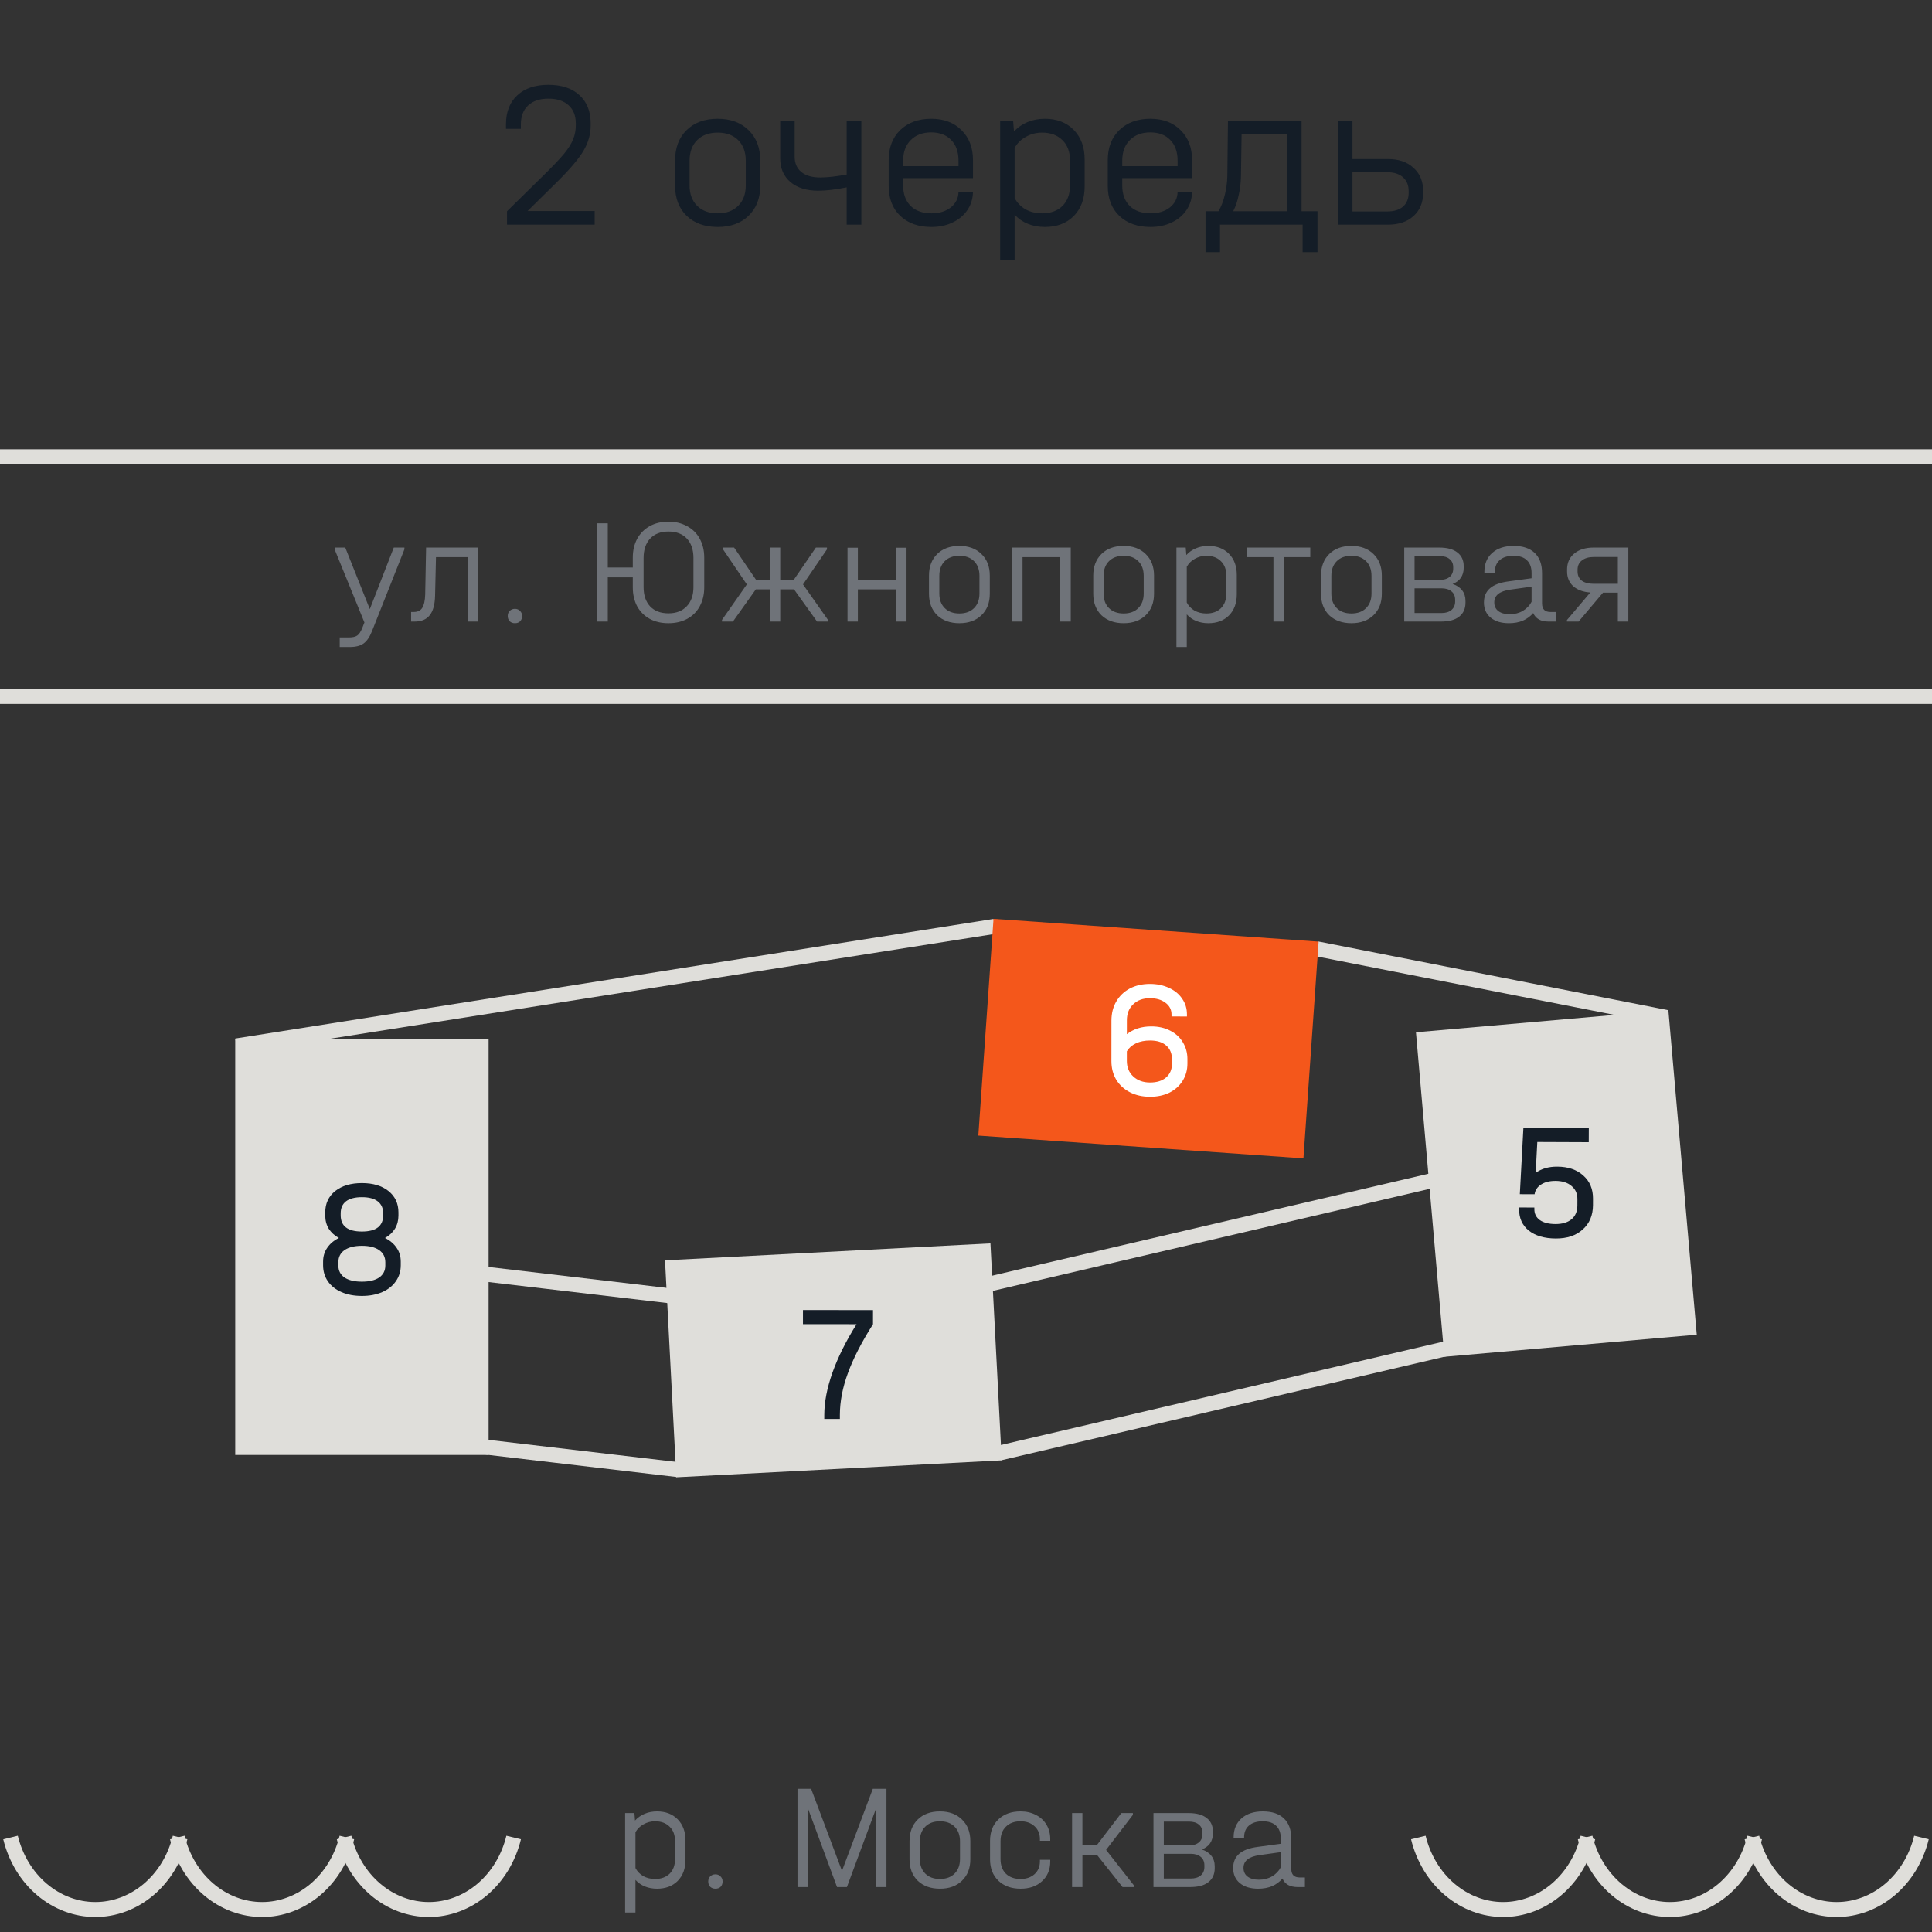 <svg width="129" height="129" viewBox="0 0 129 129" fill="none" xmlns="http://www.w3.org/2000/svg">
<rect x="0" y="0" width="129" height="129" fill="#333333" stroke="none"/>
<path d="M27.003 36.56V36.68L24.843 42.13C24.689 42.523 24.503 42.8 24.283 42.96C24.063 43.12 23.756 43.2 23.363 43.2H22.683V42.56H23.303C23.543 42.56 23.723 42.52 23.843 42.44C23.969 42.36 24.086 42.187 24.193 41.92L24.333 41.56L22.343 36.68V36.56H23.053L24.693 40.67L26.293 36.56H27.003ZM31.94 41.5H31.25V37.2H29.11L29.05 39.77C29.037 40.363 28.917 40.8 28.69 41.08C28.47 41.36 28.137 41.5 27.69 41.5H27.45V40.86H27.62C27.887 40.86 28.077 40.77 28.19 40.59C28.31 40.403 28.377 40.107 28.39 39.7L28.45 36.56H31.94V41.5ZM34.381 41.61C34.241 41.61 34.125 41.567 34.031 41.48C33.945 41.387 33.901 41.27 33.901 41.13C33.901 40.99 33.945 40.877 34.031 40.79C34.125 40.697 34.241 40.65 34.381 40.65C34.521 40.65 34.635 40.697 34.721 40.79C34.815 40.877 34.861 40.99 34.861 41.13C34.861 41.27 34.818 41.387 34.731 41.48C34.645 41.567 34.528 41.61 34.381 41.61ZM44.632 34.83C45.099 34.83 45.512 34.93 45.872 35.13C46.239 35.323 46.522 35.603 46.722 35.97C46.922 36.337 47.022 36.757 47.022 37.23V39.22C47.022 39.693 46.922 40.113 46.722 40.48C46.529 40.84 46.249 41.12 45.882 41.32C45.522 41.513 45.105 41.61 44.632 41.61C44.159 41.61 43.742 41.513 43.382 41.32C43.022 41.12 42.742 40.84 42.542 40.48C42.349 40.113 42.252 39.693 42.252 39.22V38.55H40.582V41.5H39.862V34.94H40.582V37.89H42.252V37.23C42.252 36.757 42.349 36.34 42.542 35.98C42.742 35.613 43.022 35.33 43.382 35.13C43.742 34.93 44.159 34.83 44.632 34.83ZM46.302 37.26C46.302 36.707 46.155 36.273 45.862 35.96C45.569 35.647 45.159 35.49 44.632 35.49C44.112 35.49 43.705 35.647 43.412 35.96C43.119 36.273 42.972 36.707 42.972 37.26V39.2C42.972 39.747 43.119 40.177 43.412 40.49C43.705 40.797 44.112 40.95 44.632 40.95C45.152 40.95 45.559 40.793 45.852 40.48C46.152 40.167 46.302 39.74 46.302 39.2V37.26ZM55.286 41.39V41.5H54.556L53.017 39.35H52.096V41.5H51.407V39.35H50.467L48.937 41.5H48.206V41.39L49.867 39.02L48.276 36.68V36.56H49.017L50.486 38.72H51.407V36.56H52.096V38.72H52.996L54.477 36.56H55.217V36.68L53.617 39.02L55.286 41.39ZM57.279 36.57V38.71H59.829V36.57H60.529V41.5H59.829V39.35H57.279V41.5H56.589V36.57H57.279ZM64.059 41.61C63.446 41.61 62.953 41.433 62.579 41.08C62.212 40.72 62.029 40.243 62.029 39.65V38.43C62.029 37.83 62.212 37.35 62.579 36.99C62.946 36.63 63.439 36.45 64.059 36.45C64.672 36.45 65.162 36.63 65.529 36.99C65.903 37.35 66.089 37.83 66.089 38.43V39.65C66.089 40.243 65.903 40.72 65.529 41.08C65.162 41.433 64.672 41.61 64.059 41.61ZM64.059 40.96C64.472 40.96 64.799 40.84 65.039 40.6C65.279 40.36 65.399 40.037 65.399 39.63V38.45C65.399 38.037 65.279 37.71 65.039 37.47C64.799 37.23 64.472 37.11 64.059 37.11C63.646 37.11 63.319 37.23 63.079 37.47C62.839 37.71 62.719 38.037 62.719 38.45V39.63C62.719 40.037 62.839 40.36 63.079 40.6C63.319 40.84 63.646 40.96 64.059 40.96ZM71.495 36.56V41.5H70.795V37.2H68.275V41.5H67.585V36.56H71.495ZM75.025 41.61C74.412 41.61 73.919 41.433 73.546 41.08C73.179 40.72 72.996 40.243 72.996 39.65V38.43C72.996 37.83 73.179 37.35 73.546 36.99C73.912 36.63 74.406 36.45 75.025 36.45C75.639 36.45 76.129 36.63 76.496 36.99C76.869 37.35 77.055 37.83 77.055 38.43V39.65C77.055 40.243 76.869 40.72 76.496 41.08C76.129 41.433 75.639 41.61 75.025 41.61ZM75.025 40.96C75.439 40.96 75.766 40.84 76.005 40.6C76.246 40.36 76.365 40.037 76.365 39.63V38.45C76.365 38.037 76.246 37.71 76.005 37.47C75.766 37.23 75.439 37.11 75.025 37.11C74.612 37.11 74.285 37.23 74.046 37.47C73.805 37.71 73.686 38.037 73.686 38.45V39.63C73.686 40.037 73.805 40.36 74.046 40.6C74.285 40.84 74.612 40.96 75.025 40.96ZM80.681 36.45C81.255 36.45 81.715 36.627 82.061 36.98C82.408 37.333 82.581 37.803 82.581 38.39V39.68C82.581 40.267 82.408 40.737 82.061 41.09C81.715 41.437 81.255 41.61 80.681 41.61C80.388 41.61 80.118 41.56 79.871 41.46C79.625 41.36 79.415 41.213 79.241 41.02V43.2H78.551V36.56H79.171L79.211 37.06C79.385 36.867 79.598 36.717 79.851 36.61C80.105 36.503 80.381 36.45 80.681 36.45ZM81.881 38.42C81.881 38.02 81.761 37.703 81.521 37.47C81.281 37.23 80.958 37.11 80.551 37.11C80.271 37.11 80.015 37.177 79.781 37.31C79.548 37.437 79.368 37.613 79.241 37.84V40.23C79.361 40.457 79.535 40.637 79.761 40.77C79.995 40.897 80.258 40.96 80.551 40.96C80.958 40.96 81.281 40.843 81.521 40.61C81.761 40.37 81.881 40.05 81.881 39.65V38.42ZM83.278 37.2V36.56H87.488V37.2H85.728V41.5H85.028V37.2H83.278ZM90.235 41.61C89.622 41.61 89.128 41.433 88.755 41.08C88.388 40.72 88.205 40.243 88.205 39.65V38.43C88.205 37.83 88.388 37.35 88.755 36.99C89.122 36.63 89.615 36.45 90.235 36.45C90.848 36.45 91.338 36.63 91.705 36.99C92.078 37.35 92.265 37.83 92.265 38.43V39.65C92.265 40.243 92.078 40.72 91.705 41.08C91.338 41.433 90.848 41.61 90.235 41.61ZM90.235 40.96C90.648 40.96 90.975 40.84 91.215 40.6C91.455 40.36 91.575 40.037 91.575 39.63V38.45C91.575 38.037 91.455 37.71 91.215 37.47C90.975 37.23 90.648 37.11 90.235 37.11C89.822 37.11 89.495 37.23 89.255 37.47C89.015 37.71 88.895 38.037 88.895 38.45V39.63C88.895 40.037 89.015 40.36 89.255 40.6C89.495 40.84 89.822 40.96 90.235 40.96ZM96.991 38.99C97.271 39.083 97.484 39.227 97.631 39.42C97.777 39.607 97.851 39.84 97.851 40.12V40.24C97.851 40.64 97.711 40.95 97.431 41.17C97.157 41.39 96.751 41.5 96.211 41.5H93.761V36.56H96.091C96.631 36.56 97.037 36.67 97.311 36.89C97.591 37.103 97.731 37.407 97.731 37.8V37.92C97.731 38.173 97.667 38.393 97.541 38.58C97.414 38.76 97.231 38.897 96.991 38.99ZM94.451 37.13V38.72H96.131C96.411 38.72 96.631 38.653 96.791 38.52C96.951 38.387 97.031 38.203 97.031 37.97V37.87C97.031 37.637 96.951 37.457 96.791 37.33C96.637 37.197 96.417 37.13 96.131 37.13H94.451ZM97.161 40.05C97.161 39.803 97.077 39.613 96.911 39.48C96.751 39.347 96.527 39.28 96.241 39.28H94.451V40.93H96.251C96.531 40.93 96.751 40.863 96.911 40.73C97.077 40.59 97.161 40.4 97.161 40.16V40.05ZM103.873 40.86V41.5H103.383C103.136 41.5 102.926 41.453 102.753 41.36C102.58 41.26 102.453 41.117 102.373 40.93C102.186 41.15 101.956 41.32 101.683 41.44C101.41 41.553 101.1 41.61 100.753 41.61C100.24 41.61 99.833 41.487 99.533 41.24C99.233 40.993 99.083 40.657 99.083 40.23C99.083 39.83 99.216 39.513 99.483 39.28C99.75 39.047 100.16 38.893 100.713 38.82L102.263 38.61V38.26C102.263 37.887 102.16 37.603 101.953 37.41C101.753 37.21 101.453 37.11 101.053 37.11C100.66 37.11 100.353 37.207 100.133 37.4C99.92 37.587 99.813 37.847 99.813 38.18V38.25H99.113V38.18C99.113 37.653 99.286 37.233 99.633 36.92C99.986 36.607 100.463 36.45 101.063 36.45C101.676 36.45 102.146 36.607 102.473 36.92C102.8 37.233 102.963 37.683 102.963 38.27V40.29C102.963 40.67 103.15 40.86 103.523 40.86H103.873ZM100.803 41.01C101.13 41.01 101.42 40.937 101.673 40.79C101.933 40.637 102.13 40.433 102.263 40.18V39.17L100.833 39.37C100.126 39.47 99.773 39.753 99.773 40.22C99.773 40.467 99.863 40.66 100.043 40.8C100.23 40.94 100.483 41.01 100.803 41.01ZM108.724 41.5H108.024V39.57H107.034L105.404 41.5H104.624V41.4L106.184 39.56C105.704 39.527 105.324 39.387 105.044 39.14C104.77 38.887 104.634 38.56 104.634 38.16V38.03C104.634 37.577 104.794 37.22 105.114 36.96C105.434 36.693 105.867 36.56 106.414 36.56H108.724V41.5ZM108.024 38.98V37.19H106.424C106.084 37.19 105.817 37.267 105.624 37.42C105.43 37.567 105.334 37.773 105.334 38.04V38.15C105.334 38.417 105.427 38.623 105.614 38.77C105.807 38.91 106.077 38.98 106.424 38.98H108.024Z" fill="#6F7379"/>
<line y1="46.5" x2="129" y2="46.5" stroke="#DFDEDA"/>
<line y1="30.5" x2="129" y2="30.5" stroke="#DFDEDA"/>
<path d="M43.87 120.95C44.443 120.95 44.903 121.127 45.25 121.48C45.597 121.833 45.77 122.303 45.77 122.89V124.18C45.77 124.767 45.597 125.237 45.25 125.59C44.903 125.937 44.443 126.11 43.87 126.11C43.577 126.11 43.307 126.06 43.06 125.96C42.813 125.86 42.603 125.713 42.43 125.52V127.7H41.74V121.06H42.36L42.4 121.56C42.573 121.367 42.787 121.217 43.04 121.11C43.293 121.003 43.57 120.95 43.87 120.95ZM45.07 122.92C45.07 122.52 44.95 122.203 44.71 121.97C44.47 121.73 44.147 121.61 43.74 121.61C43.46 121.61 43.203 121.677 42.97 121.81C42.737 121.937 42.557 122.113 42.43 122.34V124.73C42.55 124.957 42.723 125.137 42.95 125.27C43.183 125.397 43.447 125.46 43.74 125.46C44.147 125.46 44.47 125.343 44.71 125.11C44.95 124.87 45.07 124.55 45.07 124.15V122.92ZM47.768 126.11C47.628 126.11 47.512 126.067 47.418 125.98C47.332 125.887 47.288 125.77 47.288 125.63C47.288 125.49 47.332 125.377 47.418 125.29C47.512 125.197 47.628 125.15 47.768 125.15C47.908 125.15 48.022 125.197 48.108 125.29C48.202 125.377 48.248 125.49 48.248 125.63C48.248 125.77 48.205 125.887 48.118 125.98C48.032 126.067 47.915 126.11 47.768 126.11ZM59.189 126H58.479V120.8L56.549 126H55.889L53.959 120.78V126H53.249V119.44H54.159L56.219 124.92L58.279 119.44H59.189V126ZM62.759 126.11C62.146 126.11 61.653 125.933 61.279 125.58C60.913 125.22 60.729 124.743 60.729 124.15V122.93C60.729 122.33 60.913 121.85 61.279 121.49C61.646 121.13 62.139 120.95 62.759 120.95C63.373 120.95 63.862 121.13 64.229 121.49C64.603 121.85 64.789 122.33 64.789 122.93V124.15C64.789 124.743 64.603 125.22 64.229 125.58C63.862 125.933 63.373 126.11 62.759 126.11ZM62.759 125.46C63.172 125.46 63.499 125.34 63.739 125.1C63.979 124.86 64.099 124.537 64.099 124.13V122.95C64.099 122.537 63.979 122.21 63.739 121.97C63.499 121.73 63.172 121.61 62.759 121.61C62.346 121.61 62.019 121.73 61.779 121.97C61.539 122.21 61.419 122.537 61.419 122.95V124.13C61.419 124.537 61.539 124.86 61.779 125.1C62.019 125.34 62.346 125.46 62.759 125.46ZM68.145 126.11C67.532 126.11 67.038 125.933 66.665 125.58C66.292 125.22 66.105 124.743 66.105 124.15V122.92C66.105 122.327 66.288 121.85 66.655 121.49C67.028 121.13 67.525 120.95 68.145 120.95C68.532 120.95 68.875 121.03 69.175 121.19C69.475 121.343 69.708 121.56 69.875 121.84C70.042 122.12 70.125 122.44 70.125 122.8V122.91H69.435V122.8C69.435 122.447 69.315 122.16 69.075 121.94C68.835 121.72 68.525 121.61 68.145 121.61C67.732 121.61 67.405 121.73 67.165 121.97C66.925 122.203 66.805 122.527 66.805 122.94V124.13C66.805 124.543 66.925 124.87 67.165 125.11C67.405 125.343 67.732 125.46 68.145 125.46C68.525 125.46 68.835 125.353 69.075 125.14C69.315 124.92 69.435 124.637 69.435 124.29V124.18H70.125V124.29C70.125 124.837 69.942 125.277 69.575 125.61C69.215 125.943 68.738 126.11 68.145 126.11ZM75.713 125.89V126H74.953L73.243 123.85H72.273V126H71.583V121.06H72.273V123.22H73.223L74.873 121.06H75.643V121.18L73.853 123.52L75.713 125.89ZM80.247 123.49C80.527 123.583 80.74 123.727 80.887 123.92C81.034 124.107 81.107 124.34 81.107 124.62V124.74C81.107 125.14 80.967 125.45 80.687 125.67C80.414 125.89 80.007 126 79.467 126H77.017V121.06H79.347C79.887 121.06 80.294 121.17 80.567 121.39C80.847 121.603 80.987 121.907 80.987 122.3V122.42C80.987 122.673 80.924 122.893 80.797 123.08C80.67 123.26 80.487 123.397 80.247 123.49ZM77.707 121.63V123.22H79.387C79.667 123.22 79.887 123.153 80.047 123.02C80.207 122.887 80.287 122.703 80.287 122.47V122.37C80.287 122.137 80.207 121.957 80.047 121.83C79.894 121.697 79.674 121.63 79.387 121.63H77.707ZM80.417 124.55C80.417 124.303 80.334 124.113 80.167 123.98C80.007 123.847 79.784 123.78 79.497 123.78H77.707V125.43H79.507C79.787 125.43 80.007 125.363 80.167 125.23C80.334 125.09 80.417 124.9 80.417 124.66V124.55ZM87.129 125.36V126H86.639C86.393 126 86.183 125.953 86.009 125.86C85.836 125.76 85.709 125.617 85.629 125.43C85.443 125.65 85.213 125.82 84.939 125.94C84.666 126.053 84.356 126.11 84.009 126.11C83.496 126.11 83.089 125.987 82.789 125.74C82.489 125.493 82.339 125.157 82.339 124.73C82.339 124.33 82.473 124.013 82.739 123.78C83.006 123.547 83.416 123.393 83.969 123.32L85.519 123.11V122.76C85.519 122.387 85.416 122.103 85.209 121.91C85.009 121.71 84.709 121.61 84.309 121.61C83.916 121.61 83.609 121.707 83.389 121.9C83.176 122.087 83.069 122.347 83.069 122.68V122.75H82.369V122.68C82.369 122.153 82.543 121.733 82.889 121.42C83.243 121.107 83.719 120.95 84.319 120.95C84.933 120.95 85.403 121.107 85.729 121.42C86.056 121.733 86.219 122.183 86.219 122.77V124.79C86.219 125.17 86.406 125.36 86.779 125.36H87.129ZM84.059 125.51C84.386 125.51 84.676 125.437 84.929 125.29C85.189 125.137 85.386 124.933 85.519 124.68V123.67L84.089 123.87C83.383 123.97 83.029 124.253 83.029 124.72C83.029 124.967 83.119 125.16 83.299 125.3C83.486 125.44 83.739 125.51 84.059 125.51Z" fill="#6F7379"/>
<path d="M12.025 122.693C11.686 124.085 10.941 125.305 9.915 126.171C8.89 127.036 7.642 127.5 6.364 127.5C5.086 127.5 3.837 127.036 2.812 126.171C1.786 125.305 1.042 124.085 0.703 122.693" stroke="#DFDEDA"/>
<path d="M23.161 122.693C22.822 124.085 22.077 125.305 21.051 126.171C20.026 127.036 18.778 127.5 17.5 127.5C16.222 127.5 14.973 127.036 13.948 126.171C12.923 125.305 12.178 124.085 11.839 122.693" stroke="#DFDEDA"/>
<path d="M34.297 122.693C33.959 124.085 33.214 125.305 32.188 126.171C31.163 127.036 29.914 127.5 28.636 127.5C27.358 127.5 26.11 127.036 25.085 126.171C24.059 125.305 23.314 124.085 22.975 122.693" stroke="#DFDEDA"/>
<path d="M106.025 122.693C105.686 124.085 104.941 125.305 103.915 126.171C102.89 127.036 101.642 127.5 100.364 127.5C99.086 127.5 97.837 127.036 96.812 126.171C95.786 125.305 95.041 124.085 94.703 122.693" stroke="#DFDEDA"/>
<path d="M117.161 122.693C116.822 124.085 116.077 125.305 115.051 126.171C114.026 127.036 112.778 127.5 111.5 127.5C110.222 127.5 108.973 127.036 107.948 126.171C106.922 125.305 106.178 124.085 105.839 122.693" stroke="#DFDEDA"/>
<path d="M128.297 122.693C127.959 124.085 127.214 125.305 126.188 126.171C125.163 127.036 123.914 127.5 122.636 127.5C121.358 127.5 120.11 127.036 119.085 126.171C118.059 125.305 117.314 124.085 116.975 122.693" stroke="#DFDEDA"/>
<path d="M39.706 14.09V15H33.854V14.104L36.388 11.612C36.948 11.061 37.373 10.613 37.662 10.268C37.951 9.913 38.152 9.591 38.264 9.302C38.385 9.013 38.446 8.705 38.446 8.378V8.238C38.446 7.715 38.283 7.309 37.956 7.02C37.639 6.731 37.191 6.586 36.612 6.586C36.033 6.586 35.581 6.74 35.254 7.048C34.937 7.347 34.778 7.767 34.778 8.308V8.602H33.784V8.294C33.784 7.473 34.036 6.829 34.54 6.362C35.044 5.895 35.735 5.662 36.612 5.662C37.499 5.662 38.189 5.891 38.684 6.348C39.188 6.805 39.44 7.435 39.44 8.238V8.378C39.44 8.966 39.277 9.535 38.95 10.086C38.623 10.627 38.031 11.323 37.172 12.172L35.226 14.09H39.706ZM47.919 15.154C47.06 15.154 46.37 14.907 45.847 14.412C45.334 13.908 45.077 13.241 45.077 12.41V10.702C45.077 9.862 45.334 9.19 45.847 8.686C46.36 8.182 47.051 7.93 47.919 7.93C48.778 7.93 49.464 8.182 49.977 8.686C50.5 9.19 50.761 9.862 50.761 10.702V12.41C50.761 13.241 50.5 13.908 49.977 14.412C49.464 14.907 48.778 15.154 47.919 15.154ZM47.919 14.244C48.498 14.244 48.955 14.076 49.291 13.74C49.627 13.404 49.795 12.951 49.795 12.382V10.73C49.795 10.151 49.627 9.694 49.291 9.358C48.955 9.022 48.498 8.854 47.919 8.854C47.34 8.854 46.883 9.022 46.547 9.358C46.211 9.694 46.043 10.151 46.043 10.73V12.382C46.043 12.951 46.211 13.404 46.547 13.74C46.883 14.076 47.34 14.244 47.919 14.244ZM57.512 8.084V15H56.532V12.508C55.804 12.657 55.169 12.732 54.628 12.732C53.853 12.732 53.237 12.541 52.78 12.158C52.322 11.766 52.094 11.239 52.094 10.576V8.084H53.06V10.464C53.06 10.903 53.209 11.243 53.508 11.486C53.806 11.729 54.226 11.85 54.768 11.85C55.234 11.85 55.822 11.785 56.532 11.654V8.084H57.512ZM60.303 11.892V12.382C60.303 12.961 60.471 13.418 60.807 13.754C61.143 14.081 61.609 14.244 62.207 14.244C62.72 14.244 63.145 14.113 63.481 13.852C63.817 13.581 63.989 13.241 63.999 12.83H64.965C64.955 13.278 64.829 13.679 64.587 14.034C64.344 14.389 64.013 14.664 63.593 14.86C63.182 15.056 62.715 15.154 62.193 15.154C61.325 15.154 60.629 14.907 60.107 14.412C59.593 13.917 59.337 13.25 59.337 12.41V10.688C59.337 9.857 59.593 9.19 60.107 8.686C60.629 8.182 61.32 7.93 62.179 7.93C63.019 7.93 63.691 8.182 64.195 8.686C64.708 9.19 64.965 9.853 64.965 10.674V11.892H60.303ZM62.179 8.84C61.6 8.84 61.143 9.013 60.807 9.358C60.471 9.694 60.303 10.151 60.303 10.73V11.094H63.999V10.716C63.999 10.137 63.835 9.68 63.509 9.344C63.182 9.008 62.739 8.84 62.179 8.84ZM69.762 7.93C70.565 7.93 71.209 8.177 71.694 8.672C72.18 9.167 72.422 9.825 72.422 10.646V12.452C72.422 13.273 72.18 13.931 71.694 14.426C71.209 14.911 70.565 15.154 69.762 15.154C69.352 15.154 68.974 15.084 68.628 14.944C68.283 14.804 67.989 14.599 67.746 14.328V17.38H66.78V8.084H67.648L67.704 8.784C67.947 8.513 68.246 8.303 68.6 8.154C68.955 8.005 69.342 7.93 69.762 7.93ZM71.442 10.688C71.442 10.128 71.274 9.685 70.938 9.358C70.602 9.022 70.15 8.854 69.58 8.854C69.188 8.854 68.829 8.947 68.502 9.134C68.175 9.311 67.924 9.559 67.746 9.876V13.222C67.914 13.539 68.157 13.791 68.474 13.978C68.801 14.155 69.169 14.244 69.58 14.244C70.15 14.244 70.602 14.081 70.938 13.754C71.274 13.418 71.442 12.97 71.442 12.41V10.688ZM74.932 11.892V12.382C74.932 12.961 75.1 13.418 75.436 13.754C75.772 14.081 76.238 14.244 76.836 14.244C77.349 14.244 77.774 14.113 78.11 13.852C78.446 13.581 78.618 13.241 78.628 12.83H79.594C79.584 13.278 79.458 13.679 79.216 14.034C78.973 14.389 78.642 14.664 78.222 14.86C77.811 15.056 77.344 15.154 76.822 15.154C75.954 15.154 75.258 14.907 74.736 14.412C74.222 13.917 73.966 13.25 73.966 12.41V10.688C73.966 9.857 74.222 9.19 74.736 8.686C75.258 8.182 75.949 7.93 76.808 7.93C77.648 7.93 78.32 8.182 78.824 8.686C79.337 9.19 79.594 9.853 79.594 10.674V11.892H74.932ZM76.808 8.84C76.229 8.84 75.772 9.013 75.436 9.358C75.1 9.694 74.932 10.151 74.932 10.73V11.094H78.628V10.716C78.628 10.137 78.464 9.68 78.138 9.344C77.811 9.008 77.368 8.84 76.808 8.84ZM87.969 14.104V16.834H86.975V15H81.459V16.834H80.493V14.104H81.361C81.548 13.777 81.688 13.413 81.781 13.012C81.884 12.601 81.94 12.181 81.949 11.752L81.991 8.084H86.905V14.104H87.969ZM85.939 14.104V8.98H82.901L82.859 11.794C82.85 12.214 82.799 12.629 82.705 13.04C82.621 13.441 82.5 13.796 82.341 14.104H85.939ZM92.671 10.618C93.389 10.618 93.959 10.814 94.379 11.206C94.808 11.589 95.023 12.102 95.023 12.746V12.872C95.023 13.525 94.808 14.043 94.379 14.426C93.959 14.809 93.389 15 92.671 15H89.339V8.084H90.305V10.618H92.671ZM94.057 12.76C94.057 12.368 93.931 12.06 93.679 11.836C93.427 11.612 93.077 11.5 92.629 11.5H90.305V14.118H92.629C93.077 14.118 93.427 14.011 93.679 13.796C93.931 13.572 94.057 13.264 94.057 12.872V12.76Z" fill="#141D27"/>
<rect x="66.495" y="62.345" width="51.253" height="1" transform="rotate(171.038 66.495 62.345)" fill="#DFDEDA"/>
<rect x="88.032" y="62.864" width="23.804" height="1" transform="rotate(11.108 88.032 62.864)" fill="#DFDEDA"/>
<rect x="32.299" y="84.559" width="12.652" height="1" transform="rotate(6.7 32.299 84.559)" fill="#DFDEDA"/>
<rect x="32.546" y="96.131" width="12.859" height="1" transform="rotate(6.697 32.546 96.131)" fill="#DFDEDA"/>
<rect x="65.945" y="85.247" width="30.366" height="1" transform="rotate(-13.15 65.945 85.247)" fill="#DFDEDA"/>
<rect x="66.632" y="96.528" width="30.611" height="1" transform="rotate(-13.149 66.632 96.528)" fill="#DFDEDA"/>
<rect x="94.544" y="68.925" width="16.917" height="21.751" transform="rotate(-5 94.544 68.925)" fill="#DFDEDA"/>
<path d="M103.98 77.897C104.704 77.9 105.283 78.098 105.717 78.491C106.151 78.877 106.367 79.391 106.364 80.034L106.363 80.466C106.36 81.146 106.132 81.688 105.68 82.092C105.235 82.497 104.636 82.697 103.882 82.694C103.121 82.691 102.52 82.515 102.078 82.166C101.644 81.817 101.428 81.339 101.43 80.734L101.431 80.623L102.45 80.627L102.45 80.738C102.448 81.048 102.573 81.293 102.823 81.471C103.074 81.642 103.417 81.728 103.853 81.73C104.311 81.732 104.67 81.626 104.929 81.413C105.189 81.193 105.319 80.887 105.321 80.495L105.323 80.063C105.324 79.694 105.192 79.401 104.927 79.186C104.67 78.963 104.316 78.851 103.865 78.849C103.474 78.847 103.152 78.927 102.9 79.089C102.648 79.25 102.503 79.468 102.465 79.741L101.479 79.737L101.719 75.283L106.085 75.301L106.081 76.265L102.646 76.251L102.538 78.312C102.923 78.032 103.404 77.894 103.98 77.897Z" fill="#141D27"/>
<rect width="21.751" height="14.501" transform="matrix(0.998 0.07 0.07 -0.998 65.323 75.822)" fill="#F4571B"/>
<path d="M76.87 68.533C77.343 68.533 77.76 68.626 78.122 68.811C78.492 68.996 78.776 69.254 78.975 69.587C79.181 69.92 79.285 70.297 79.284 70.718L79.284 71.017C79.284 71.445 79.176 71.829 78.962 72.169C78.755 72.501 78.463 72.763 78.086 72.955C77.709 73.139 77.276 73.231 76.789 73.231C76.287 73.231 75.84 73.13 75.448 72.931C75.057 72.731 74.751 72.45 74.529 72.088C74.315 71.726 74.209 71.312 74.209 70.847L74.211 68.143C74.212 67.662 74.319 67.238 74.534 66.869C74.748 66.499 75.047 66.212 75.432 66.005C75.823 65.799 76.274 65.695 76.784 65.696C77.257 65.696 77.681 65.785 78.058 65.963C78.435 66.133 78.726 66.373 78.933 66.684C79.147 66.987 79.254 67.338 79.253 67.737L79.253 67.87L78.223 67.869L78.223 67.736C78.223 67.411 78.087 67.149 77.814 66.949C77.548 66.749 77.204 66.649 76.783 66.649C76.318 66.648 75.945 66.785 75.664 67.058C75.383 67.324 75.242 67.678 75.242 68.121L75.241 69.052C75.684 68.705 76.228 68.532 76.87 68.533ZM78.254 70.739C78.254 70.34 78.125 70.03 77.867 69.808C77.616 69.586 77.257 69.475 76.792 69.475C76.43 69.474 76.116 69.537 75.85 69.662C75.584 69.787 75.381 69.965 75.24 70.194L75.24 70.836C75.239 71.265 75.383 71.612 75.671 71.878C75.959 72.144 76.332 72.278 76.79 72.278C77.24 72.278 77.595 72.168 77.854 71.947C78.12 71.718 78.253 71.411 78.253 71.027L78.254 70.739Z" fill="white"/>
<rect width="21.751" height="14.501" transform="matrix(0.999 -0.052 -0.052 -0.999 45.157 98.639)" fill="#DFDEDA"/>
<path d="M58.291 87.476L58.29 88.418C57.528 89.622 56.969 90.711 56.614 91.686C56.258 92.653 56.08 93.584 56.079 94.478L56.079 94.743L55.037 94.743L55.038 94.477C55.038 93.62 55.22 92.678 55.583 91.651C55.953 90.618 56.49 89.539 57.193 88.417L53.614 88.414L53.614 87.472L58.291 87.476Z" fill="#141D27"/>
<rect width="16.917" height="27.793" transform="matrix(1 0 0 -1 15.707 97.147)" fill="#DFDEDA"/>
<path d="M25.706 82.662C26.039 82.825 26.297 83.043 26.482 83.316C26.667 83.582 26.759 83.889 26.759 84.236V84.48C26.759 84.886 26.648 85.244 26.427 85.555C26.212 85.865 25.909 86.105 25.518 86.275C25.126 86.445 24.676 86.53 24.166 86.53C23.649 86.53 23.195 86.445 22.803 86.275C22.412 86.105 22.109 85.865 21.894 85.555C21.68 85.244 21.573 84.886 21.573 84.48V84.236C21.573 83.889 21.665 83.582 21.85 83.316C22.035 83.043 22.293 82.825 22.626 82.662C22.338 82.5 22.112 82.293 21.95 82.042C21.795 81.783 21.717 81.492 21.717 81.166V80.956C21.717 80.358 21.939 79.881 22.382 79.526C22.833 79.172 23.427 78.995 24.166 78.995C24.905 78.995 25.496 79.172 25.939 79.526C26.382 79.881 26.604 80.358 26.604 80.956V81.166C26.604 81.492 26.526 81.783 26.371 82.042C26.216 82.293 25.994 82.5 25.706 82.662ZM22.748 81.144C22.748 81.868 23.22 82.23 24.166 82.23C25.112 82.23 25.584 81.868 25.584 81.144V81.011C25.584 80.664 25.462 80.398 25.219 80.213C24.982 80.029 24.631 79.936 24.166 79.936C23.701 79.936 23.346 80.029 23.102 80.213C22.866 80.398 22.748 80.664 22.748 81.011V81.144ZM25.728 84.28C25.728 83.933 25.592 83.663 25.318 83.471C25.045 83.279 24.661 83.183 24.166 83.183C23.671 83.183 23.283 83.279 23.003 83.471C22.729 83.663 22.593 83.933 22.593 84.28V84.502C22.593 84.842 22.729 85.108 23.003 85.3C23.276 85.484 23.664 85.577 24.166 85.577C24.661 85.577 25.045 85.484 25.318 85.3C25.592 85.108 25.728 84.842 25.728 84.502V84.28Z" fill="#141D27"/>
</svg>
